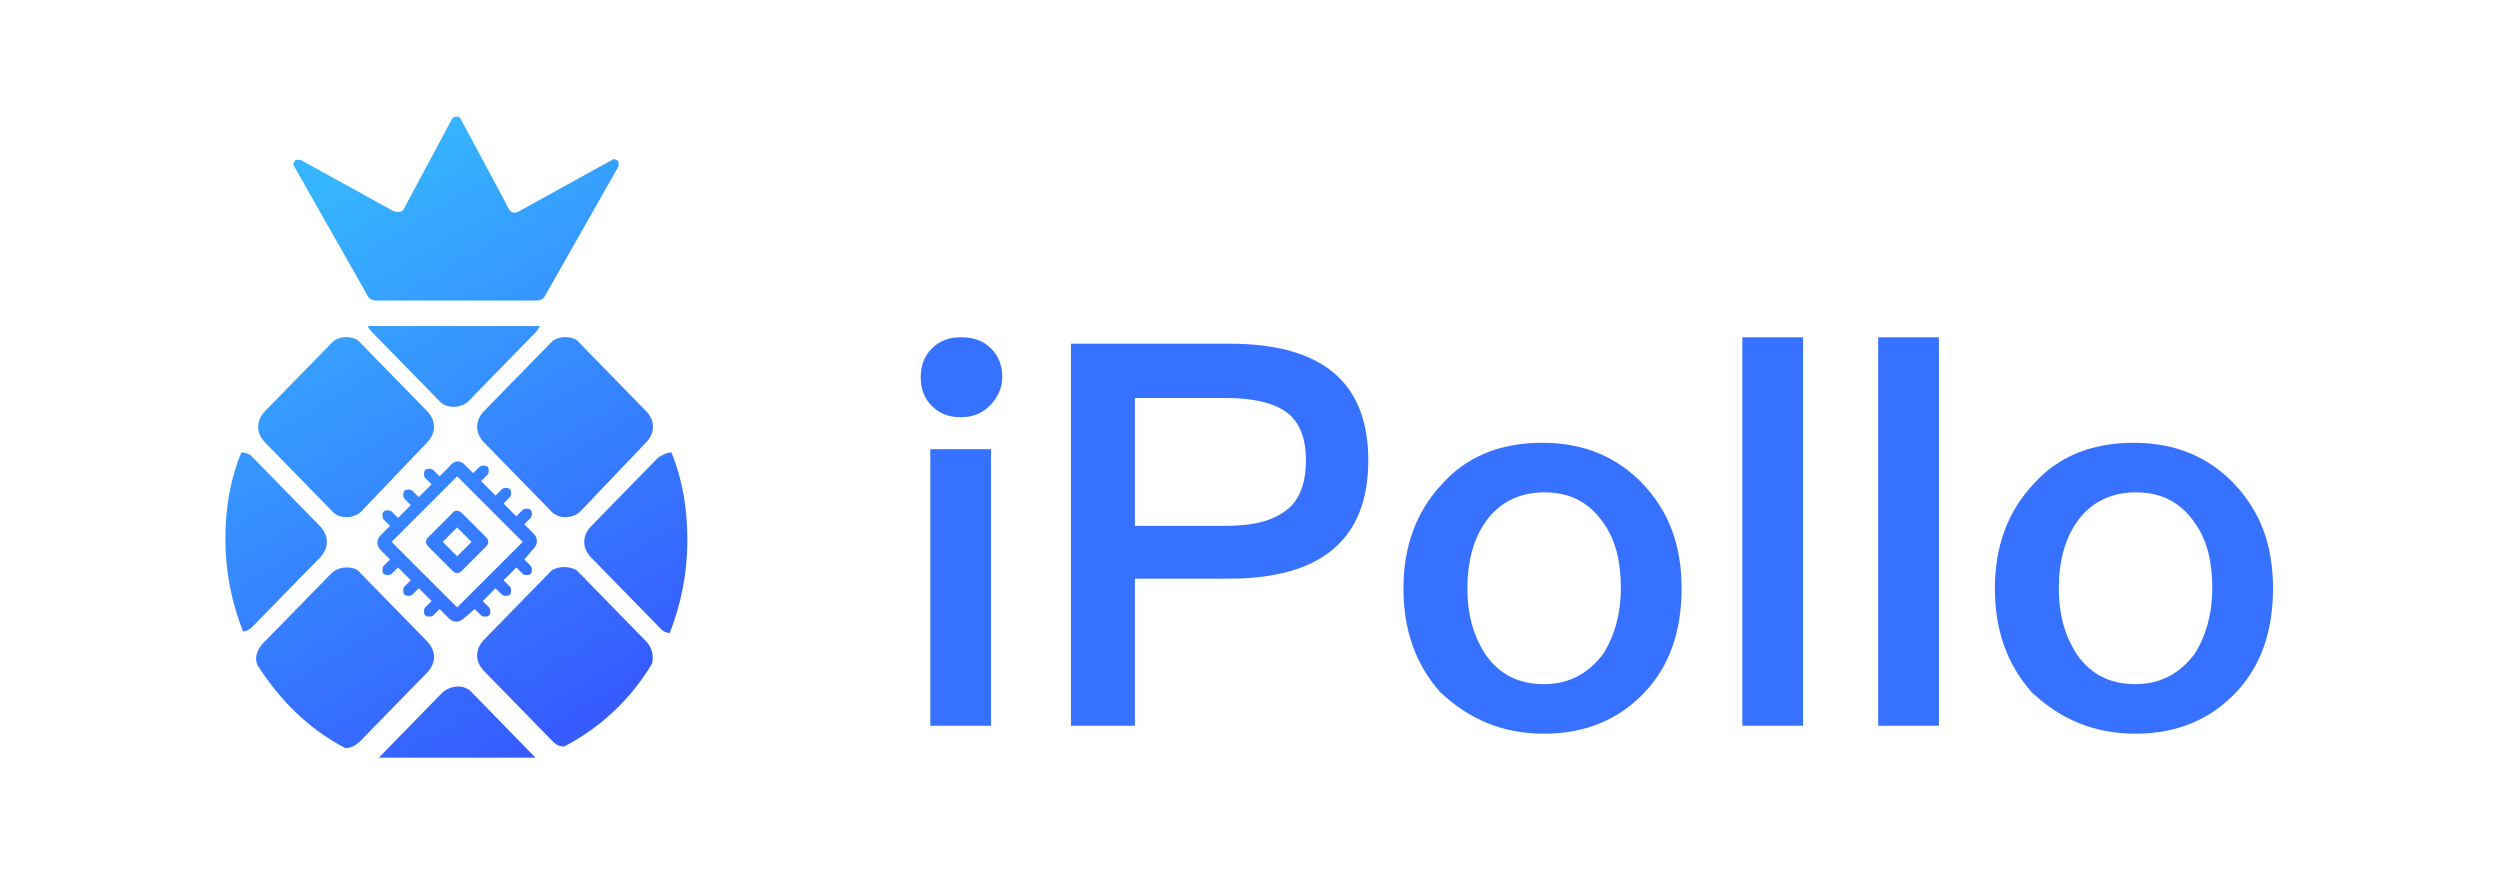 <?xml version="1.0" encoding="utf-8"?>
<!-- Generator: Adobe Illustrator 25.0.0, SVG Export Plug-In . SVG Version: 6.00 Build 0)  -->
<svg version="1.1" xmlns="http://www.w3.org/2000/svg" xmlns:xlink="http://www.w3.org/1999/xlink" x="0px" y="0px"
	 viewBox="0 0 156.4 54.6" style="enable-background:new 0 0 156.4 54.6;" xml:space="preserve">
<style type="text/css">
	.st0{display:none;}
	.st1{display:inline;}
	.st2{fill-rule:evenodd;clip-rule:evenodd;fill:#1D1D1B;}
	.st3{fill:#3671FF;}
	.st4{fill:url(#形状备份-4_1_);}
</style>
<g id="рамки" class="st0">
	<g id="_x23_подложка_1_" class="st1">
		<path class="st2" d="M0,0v54.6h156.4V0H0z M150.9,49.1H5.5V5.5h145.5V49.1z"/>
	</g>
</g>
<g id="лого">
	<g id="整个合并_2_">
		<g id="_x33__2_" transform="translate(-861, -3795)">
			<g id="_x35_-2-横向_2_" transform="translate(861, 3795)">
				<path id="iPollo_2_" class="st3" d="M60.1,26.1c0.7,0,1.3-0.2,1.8-0.7c0.5-0.5,0.8-1.1,0.8-1.8c0-0.7-0.2-1.3-0.7-1.8
					c-0.5-0.5-1.1-0.7-1.9-0.7c-0.7,0-1.3,0.2-1.8,0.7c-0.5,0.5-0.7,1.1-0.7,1.8s0.2,1.3,0.7,1.8C58.8,25.9,59.4,26.1,60.1,26.1z
					 M62,45.4V28.1h-3.8v17.3H62z M76.9,36.2c5.8,0,8.7-2.5,8.7-7.4c0-4.9-2.9-7.3-8.7-7.3l0,0h-9.9v23.9H71v-9.2H76.9 M76.6,32.9
					H71v-8h5.7c1.7,0,3,0.3,3.8,0.9c0.8,0.6,1.2,1.6,1.2,3c0,1.4-0.4,2.5-1.2,3.1C79.6,32.6,78.4,32.9,76.6,32.9L76.6,32.9z
					 M96.6,45.9c2.6,0,4.7-0.9,6.3-2.6c1.6-1.7,2.3-3.9,2.3-6.5c0-2.7-0.8-4.8-2.4-6.5s-3.7-2.6-6.3-2.6c-2.7,0-4.8,0.9-6.3,2.6
					c-1.6,1.7-2.4,3.9-2.4,6.5c0,2.7,0.8,4.8,2.3,6.5C91.9,45,94,45.9,96.6,45.9z M96.6,42.8c-1.6,0-2.8-0.6-3.7-1.9
					c-0.7-1.1-1.1-2.4-1.1-4.1c0-1.7,0.4-3.1,1.1-4.1c0.8-1.2,2.1-1.9,3.7-1.9c1.6,0,2.8,0.6,3.7,1.9c0.8,1.1,1.1,2.5,1.1,4.1
					c0,1.6-0.4,3-1.1,4.1C99.4,42.1,98.2,42.8,96.6,42.8z M112.8,45.4V21.1H109v24.3H112.8z M121.3,45.4V21.1h-3.8v24.3H121.3z
					 M133.6,45.9c2.6,0,4.7-0.9,6.3-2.6c1.6-1.7,2.3-3.9,2.3-6.5c0-2.7-0.8-4.8-2.4-6.5c-1.6-1.7-3.7-2.6-6.3-2.6
					c-2.7,0-4.8,0.9-6.3,2.6c-1.6,1.7-2.4,3.9-2.4,6.5c0,2.7,0.8,4.8,2.3,6.5C128.9,45,131,45.9,133.6,45.9z M133.6,42.8
					c-1.6,0-2.8-0.6-3.7-1.9c-0.7-1.1-1.1-2.4-1.1-4.1c0-1.7,0.4-3.1,1.1-4.1c0.8-1.2,2.1-1.9,3.7-1.9s2.8,0.6,3.7,1.9
					c0.8,1.1,1.1,2.5,1.1,4.1c0,1.6-0.4,3-1.1,4.1C136.4,42.1,135.2,42.8,133.6,42.8z"/>
				
					<linearGradient id="形状备份-4_1_" gradientUnits="userSpaceOnUse" x1="-506.966" y1="957.491" x2="-506.839" y2="957.194" gradientTransform="matrix(86.581 0 0 -120 43916.156 114909.492)">
					<stop  offset="0" style="stop-color:#36B5FF"/>
					<stop  offset="1" style="stop-color:#365CFF"/>
				</linearGradient>
				<path id="形状备份-4_2_" class="st4" d="M29.4,43.2c0,0,0.1,0.1,0.1,0.1l4,4.1h-9.8l4-4.1C28.2,42.9,28.9,42.8,29.4,43.2z
					 M36.1,35.7c0,0,0.1,0.1,0.1,0.1l4.2,4.3c0.4,0.4,0.5,0.9,0.4,1.4c-1.3,2.2-3.2,4-5.5,5.2c-0.3,0-0.5-0.1-0.7-0.3
					c0,0-0.1-0.1-0.1-0.1l-4.2-4.3c-0.6-0.6-0.6-1.4,0-2l4.2-4.3C34.9,35.4,35.7,35.4,36.1,35.7z M22.4,35.7c0,0,0.1,0.1,0.1,0.1
					l4.2,4.3c0.6,0.6,0.6,1.4,0,2l-4.2,4.3c-0.2,0.2-0.5,0.4-0.9,0.4c-2.3-1.2-4.1-3-5.5-5.2c-0.2-0.5,0-1,0.4-1.4l4.2-4.3
					C21.2,35.4,22,35.4,22.4,35.7z M42,28.3c0.7,1.7,1,3.5,1,5.5c0,2.1-0.4,4-1.1,5.8c-0.2,0-0.4-0.1-0.5-0.2c0,0-0.1-0.1-0.1-0.1
					L37,34.9c-0.6-0.6-0.6-1.4,0-2l4.2-4.3C41.4,28.5,41.7,28.3,42,28.3L42,28.3z M15.1,28.3c0.2,0,0.5,0.1,0.6,0.2
					c0,0,0.1,0.1,0.1,0.1l4.2,4.3c0.6,0.6,0.6,1.4,0,2l-4.2,4.3c-0.2,0.2-0.4,0.3-0.6,0.3c-0.7-1.8-1.1-3.7-1.1-5.8
					C14.1,31.8,14.4,30,15.1,28.3z M29,29L29,29l0.6,0.6l0.4-0.4c0.1-0.1,0.4-0.1,0.5,0c0.1,0.1,0.1,0.4,0,0.5l0,0l-0.4,0.4L31,31
					l0.4-0.4c0.1-0.1,0.4-0.1,0.5,0c0.1,0.1,0.1,0.4,0,0.5l0,0l-0.4,0.4l0.8,0.8l0.4-0.4c0.1-0.1,0.4-0.1,0.5,0
					c0.1,0.1,0.1,0.4,0,0.5l0,0l-0.4,0.4l0.6,0.6c0.2,0.2,0.3,0.6,0,0.9l0,0L32.8,35l0.4,0.4c0.1,0.1,0.1,0.4,0,0.5
					c-0.1,0.1-0.4,0.1-0.5,0l0,0l-0.4-0.4l-0.8,0.8l0.4,0.4c0.1,0.1,0.1,0.4,0,0.5c-0.1,0.1-0.4,0.1-0.5,0l0,0L31,36.8l-0.8,0.8
					l0.4,0.4c0.1,0.1,0.1,0.4,0,0.5c-0.1,0.1-0.4,0.1-0.5,0l0,0l-0.4-0.4L29,38.7c-0.2,0.2-0.6,0.3-0.9,0l0,0l-0.6-0.6l-0.4,0.4
					c-0.1,0.1-0.4,0.1-0.5,0c-0.1-0.1-0.1-0.4,0-0.5l0,0l0.4-0.4l-0.8-0.8l-0.4,0.4c-0.1,0.1-0.4,0.1-0.5,0c-0.1-0.1-0.1-0.4,0-0.5
					l0,0l0.4-0.4l-0.8-0.8l-0.4,0.4c-0.1,0.1-0.4,0.1-0.5,0c-0.1-0.1-0.1-0.4,0-0.5l0,0l0.4-0.4l-0.6-0.6c-0.2-0.2-0.3-0.6,0-0.9
					l0,0l0.6-0.6l-0.4-0.4c-0.1-0.1-0.1-0.4,0-0.5c0.1-0.1,0.4-0.1,0.5,0l0,0l0.4,0.4l0.8-0.8l-0.4-0.4c-0.1-0.1-0.1-0.4,0-0.5
					c0.1-0.1,0.4-0.1,0.5,0l0,0l0.4,0.4l0.8-0.8l-0.4-0.4c-0.1-0.1-0.1-0.4,0-0.5c0.1-0.1,0.4-0.1,0.5,0l0,0l0.4,0.4l0.6-0.6
					C28.4,28.8,28.7,28.8,29,29z M28.6,29.8l-4.1,4.1l4.1,4.1l4.1-4.1L28.6,29.8z M28.9,32.1L28.9,32.1l1.5,1.5
					c0.2,0.2,0.2,0.4,0,0.6l0,0l-1.5,1.5c-0.2,0.2-0.4,0.2-0.6,0l0,0l-1.5-1.5c-0.2-0.2-0.2-0.4,0-0.6l0,0l1.5-1.5
					C28.4,31.9,28.7,31.9,28.9,32.1z M28.6,33l-0.9,0.9l0.9,0.9l0.9-0.9L28.6,33z M36.1,21.3c0,0,0.1,0.1,0.1,0.1l4.2,4.3
					c0.6,0.6,0.6,1.4,0,2L36.3,32c-0.4,0.4-1.2,0.5-1.7,0.1c0,0-0.1-0.1-0.1-0.1l-4.2-4.3c-0.6-0.6-0.6-1.4,0-2l4.2-4.3
					C34.9,21,35.7,21,36.1,21.3z M22.4,21.3c0,0,0.1,0.1,0.1,0.1l4.2,4.3c0.6,0.6,0.6,1.4,0,2L22.6,32c-0.4,0.4-1.2,0.5-1.7,0.1
					c0,0-0.1-0.1-0.1-0.1l-4.2-4.3c-0.6-0.6-0.6-1.4,0-2l4.2-4.3C21.2,21,22,21,22.4,21.3z M33.8,20.4c-0.1,0.1-0.2,0.3-0.3,0.4
					l-4.2,4.3c-0.4,0.4-1.2,0.5-1.7,0.1c0,0-0.1-0.1-0.1-0.1l-4.2-4.3c-0.1-0.1-0.2-0.2-0.3-0.4H33.8z M28.7,7.3
					c0,0,0.1,0.1,0.1,0.1l3,5.6c0.1,0.3,0.4,0.4,0.7,0.2l0,0l0,0l5.8-3.2c0.1-0.1,0.3,0,0.4,0.1c0,0.1,0,0.2,0,0.3l-4.6,8.1
					c-0.1,0.2-0.3,0.3-0.5,0.3H23.5c-0.2,0-0.4-0.1-0.5-0.3l-4.6-8.1c-0.1-0.1,0-0.3,0.1-0.4c0.1,0,0.2,0,0.3,0l5.8,3.2
					c0.3,0.1,0.6,0.1,0.7-0.2l0,0l0,0l3-5.6C28.4,7.3,28.5,7.3,28.7,7.3z"/>
			</g>
		</g>
	</g>
</g>
</svg>
